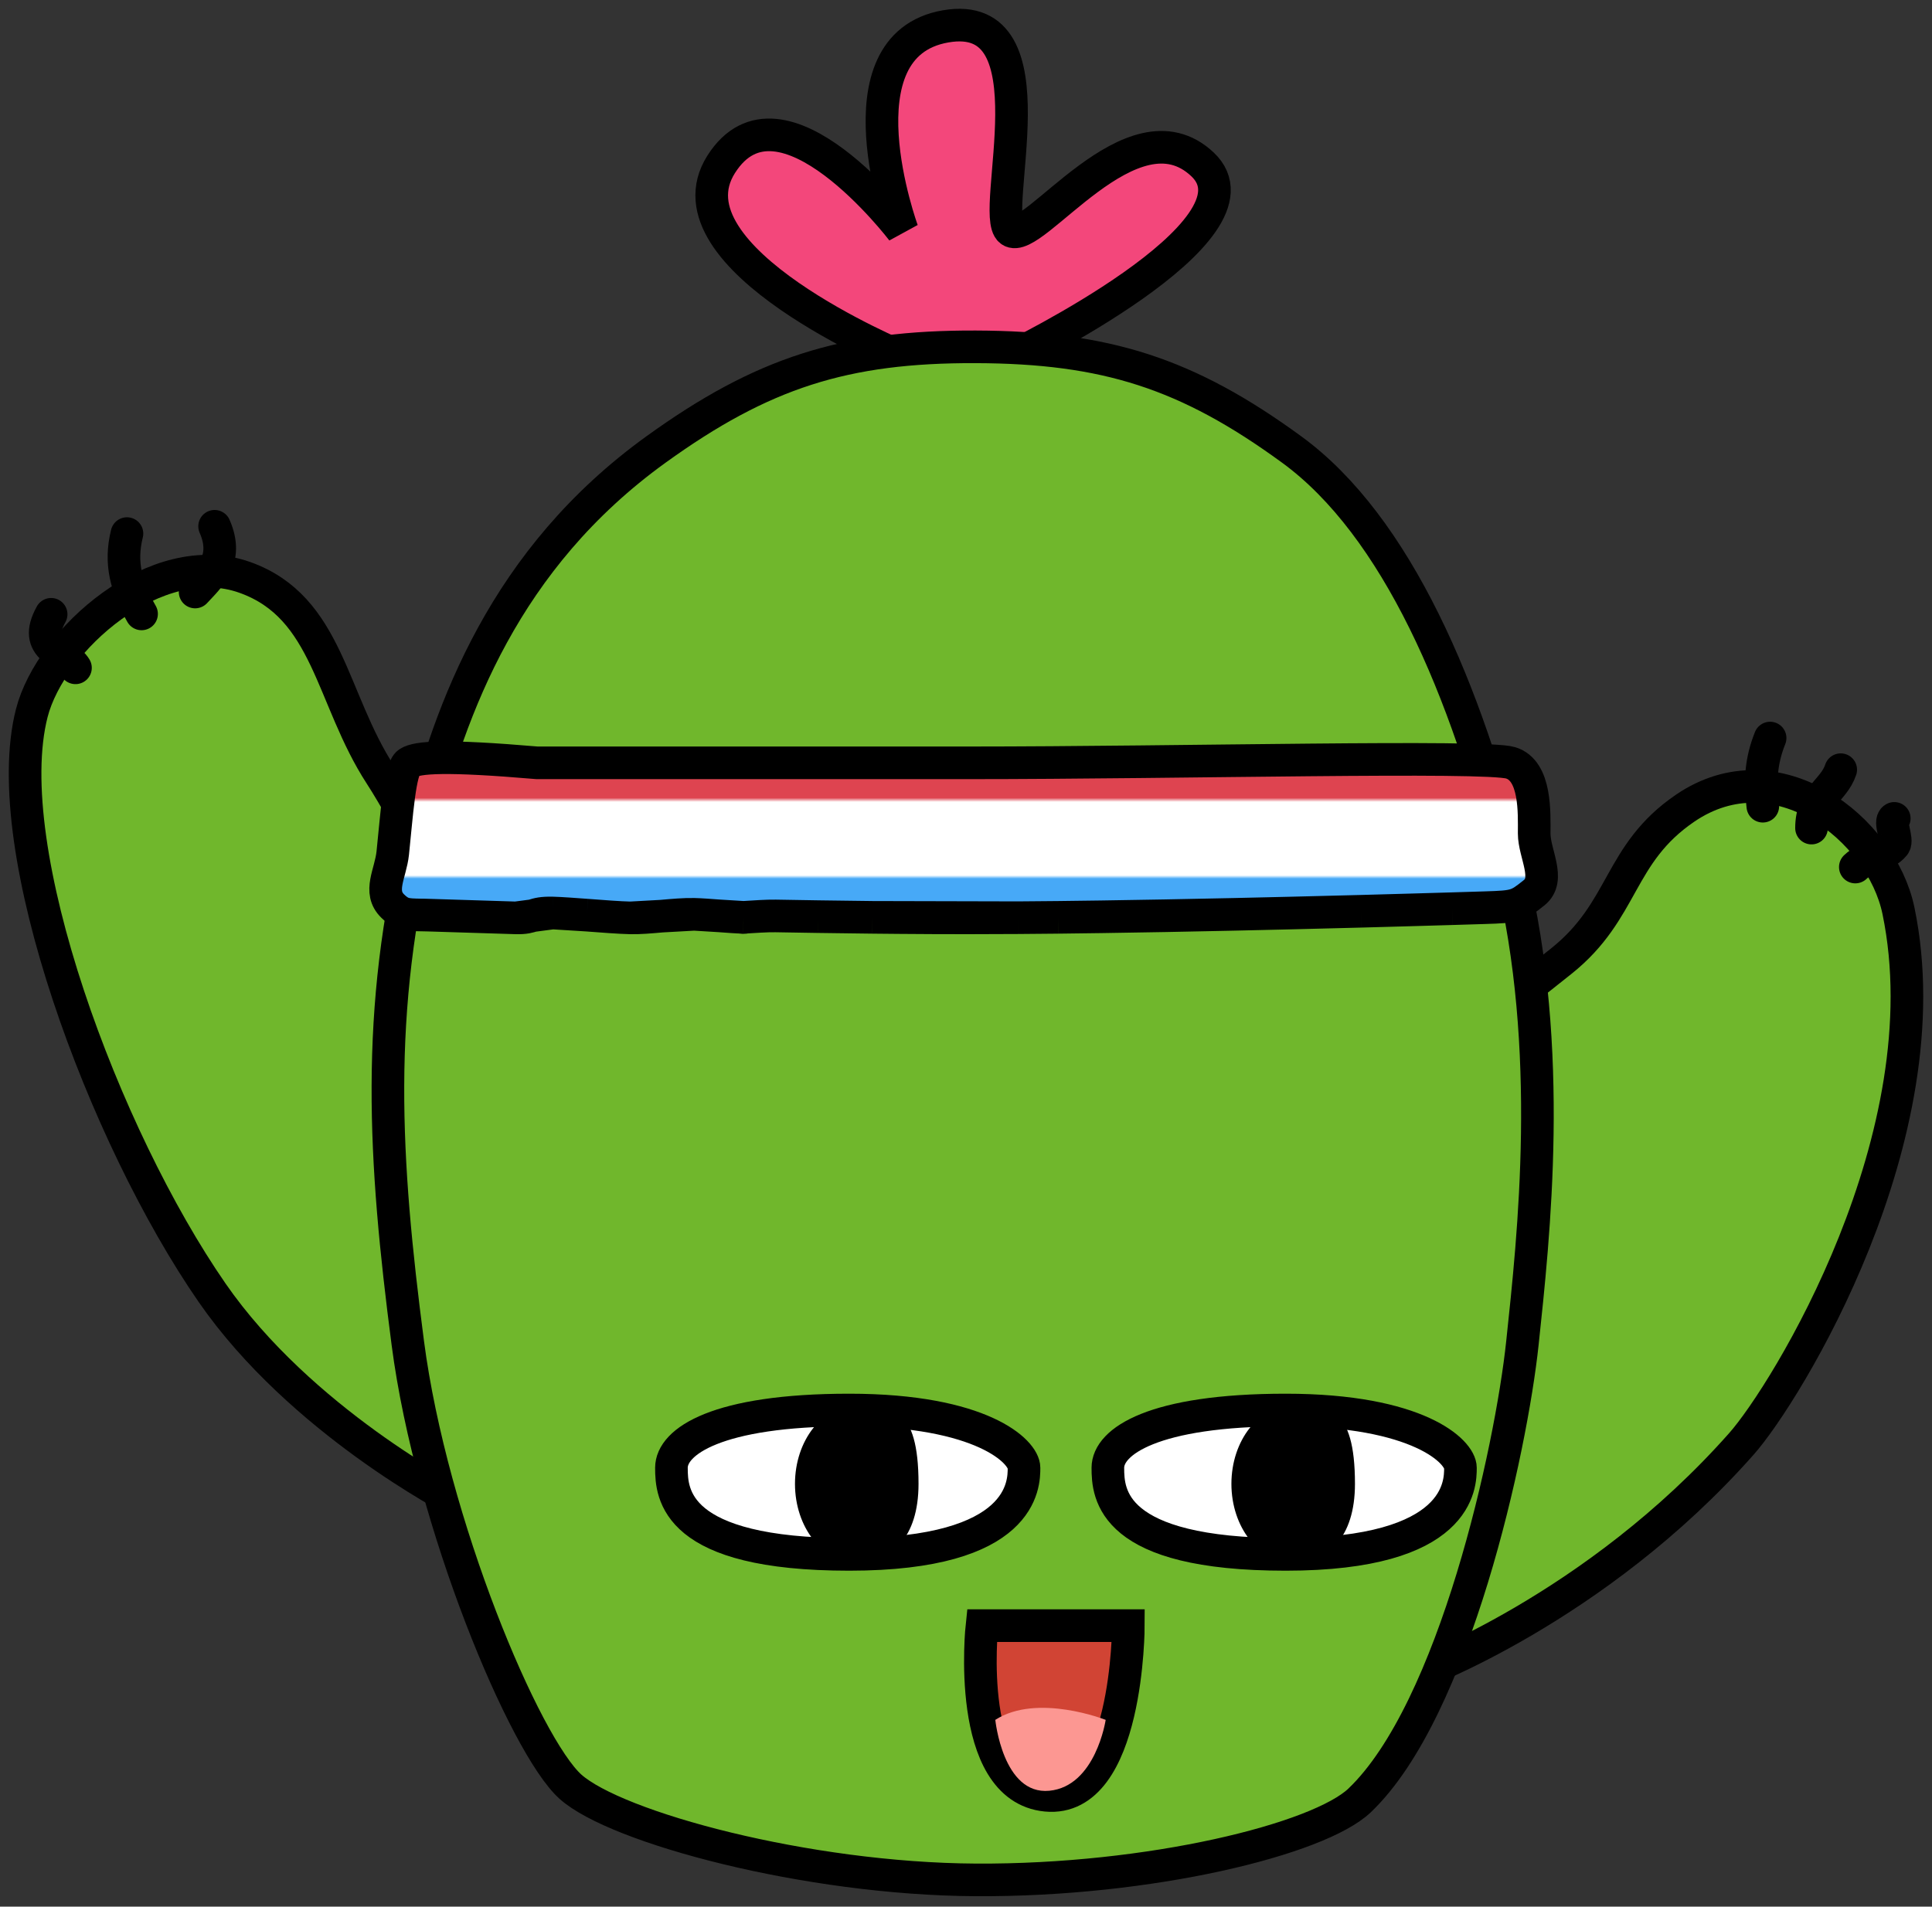 <svg width="77" height="76" viewBox="0 0 77 76" fill="none" xmlns="http://www.w3.org/2000/svg">
<rect x="0" y="0" width="77" height="76" fill="#333333" stroke="none"/>
<path d="M8.451 51.526C11.982 56.632 18.108 59.792 18.108 59.792V36.306C18.108 36.306 16.272 32.589 15.172 30.898C13.174 27.828 13.093 24.209 9.764 23.018C6.231 21.755 2.015 25.498 1.266 28.426C-0.118 33.834 4.143 45.299 8.451 51.526Z" fill="#70B72C"/>
<path d="M59.981 40.092L56.427 66.746C56.427 66.746 63.582 64.135 69.406 57.552C71.183 55.543 77.518 45.268 75.664 36.306C74.985 33.025 70.796 29.74 67.165 32.212C64.478 34.042 64.764 36.288 62.221 38.315C61.05 39.249 59.981 40.092 59.981 40.092Z" fill="#70B72C"/>
<path d="M8.451 51.526C11.982 56.632 18.108 59.792 18.108 59.792V36.306C18.108 36.306 16.272 32.589 15.172 30.898C13.174 27.828 13.093 24.209 9.764 23.018C6.231 21.755 2.015 25.498 1.266 28.426C-0.118 33.834 4.143 45.299 8.451 51.526Z" stroke="black" stroke-width="1.3"/>
<path d="M59.981 40.092L56.427 66.746C56.427 66.746 63.582 64.135 69.406 57.552C71.183 55.543 77.518 45.268 75.664 36.306C74.985 33.025 70.796 29.74 67.165 32.212C64.478 34.042 64.764 36.288 62.221 38.315C61.05 39.249 59.981 40.092 59.981 40.092Z" stroke="black" stroke-width="1.3"/>
<path d="M40.274 14.252H35.963C35.963 14.252 26.371 10.292 28.742 6.551C31.113 2.811 35.963 9.192 35.963 9.192C35.963 9.192 33.269 1.821 37.687 1.051C42.106 0.281 39.412 8.532 40.274 9.192C41.136 9.852 45.123 3.911 47.925 6.551C50.727 9.192 40.274 14.252 40.274 14.252Z" fill="#F3477B" stroke="black" stroke-width="1.3"/>
<path d="M16.253 53.534C17.189 60.711 20.919 69.604 22.743 71.226C24.567 72.848 32.138 74.897 38.89 74.934C45.849 74.973 52.564 73.313 54.186 71.767C57.972 68.159 60.226 57.783 60.676 53.534C61.126 49.285 61.96 41.835 60.212 34.684C58.46 27.513 55.659 20.968 51.482 17.919C47.306 14.87 44.061 13.843 38.89 13.825C33.661 13.806 30.382 14.859 26.142 17.919C20.123 22.264 17.95 28.194 16.717 33.139C14.936 40.281 15.302 46.234 16.253 53.534Z" fill="#70B72C" stroke="black" stroke-width="1.3"/>
<path d="M70.257 32.136C70.137 31.13 70.18 30.341 70.548 29.419" stroke="black" stroke-width="1.3" stroke-linecap="round"/>
<path d="M72.198 33.008C72.198 31.748 73.076 31.538 73.362 30.68" stroke="black" stroke-width="1.3" stroke-linecap="round"/>
<path d="M73.944 34.561C74.399 34.12 75.105 34.169 75.496 33.68C75.656 33.48 75.27 32.734 75.496 32.621" stroke="black" stroke-width="1.3" stroke-linecap="round"/>
<path d="M5.642 24.471C5.039 23.409 4.764 22.454 5.06 21.269" stroke="black" stroke-width="1.3" stroke-linecap="round"/>
<path d="M7.777 23.598C8.312 23.014 9.146 22.323 8.553 20.978" stroke="black" stroke-width="1.3" stroke-linecap="round"/>
<path d="M3.008 26.62C2.595 25.951 1.266 25.877 2.038 24.486" stroke="black" stroke-width="1.3" stroke-linecap="round"/>
<path d="M41.703 71.562C38.435 71.253 39.136 64.799 39.136 64.799H44.971C44.971 64.799 44.971 71.872 41.703 71.562Z" fill="#D14434" stroke="black" stroke-width="1.3"/>
<path d="M44.067 68.555C44.067 68.555 41.338 67.476 39.668 68.555C39.668 68.555 39.969 71.558 41.82 71.381C43.672 71.204 44.067 68.555 44.067 68.555Z" fill="#FC9792"/>
<path d="M33.846 56.204C28.562 56.204 26.76 57.463 26.76 58.506C26.76 59.549 26.88 61.959 33.846 61.959C40.812 61.959 40.812 59.148 40.812 58.506C40.812 57.864 39.131 56.204 33.846 56.204Z" fill="white" stroke="black" stroke-width="1.3"/>
<path d="M36.608 59.148C36.608 61.316 35.506 62.28 34.146 62.28C32.787 62.28 31.684 60.878 31.684 59.148C31.684 57.418 32.787 56.015 34.146 56.015C35.506 56.015 36.608 56.015 36.608 59.148Z" fill="black"/>
<path d="M51.24 56.204C45.956 56.204 44.154 57.463 44.154 58.506C44.154 59.549 44.274 61.959 51.24 61.959C58.206 61.959 58.206 59.148 58.206 58.506C58.206 57.864 56.524 56.204 51.24 56.204Z" fill="white" stroke="black" stroke-width="1.3"/>
<path d="M54.002 59.148C54.002 61.316 52.9 62.28 51.54 62.28C50.18 62.28 49.078 60.878 49.078 59.148C49.078 57.418 50.18 56.015 51.54 56.015C52.9 56.015 54.002 56.015 54.002 59.148Z" fill="black"/>
<path d="M15.653 34.006C15.809 32.545 15.923 30.639 16.279 30.407C16.636 30.175 17.777 30.098 21.409 30.407H38.595C47.065 30.407 59.187 30.098 60.206 30.407C61.225 30.716 61.145 32.416 61.145 33.223C61.145 34.031 61.814 35.048 61.145 35.583C60.477 36.118 60.417 36.143 59.187 36.181C58.798 36.193 58.36 36.206 57.878 36.221C57.361 36.236 56.795 36.253 56.188 36.27C55.578 36.287 54.926 36.305 54.242 36.324C53.376 36.347 52.459 36.37 51.508 36.393C50.76 36.411 49.99 36.429 49.21 36.446C48.297 36.466 47.369 36.485 46.44 36.502C45.587 36.518 44.733 36.532 43.89 36.544C43.314 36.552 42.742 36.559 42.18 36.566C41.633 36.571 41.095 36.576 40.568 36.58C39.889 36.585 39.23 36.587 38.595 36.587C37.724 36.588 36.804 36.584 35.855 36.576C35.499 36.573 35.138 36.569 34.774 36.566C34.063 36.558 33.34 36.548 32.611 36.538C32.047 36.529 31.479 36.52 30.911 36.51C30.555 36.504 30.078 36.54 29.632 36.566C29.365 36.56 28.988 36.532 28.614 36.504L27.666 36.446L26.392 36.517L26.372 36.518C25.93 36.557 25.492 36.596 25.117 36.587C24.68 36.577 24.019 36.526 23.388 36.478L22.027 36.393L21.223 36.499C21.066 36.55 20.908 36.597 20.559 36.587C19.948 36.57 17.602 36.494 17.082 36.478C16.271 36.453 16.066 36.519 15.653 36.118C15.061 35.543 15.566 34.826 15.653 34.006Z" fill="url(#paint0_linear_414_643)"/>
<path d="M17.082 36.478C16.271 36.453 16.066 36.519 15.653 36.118C15.061 35.543 15.566 34.826 15.653 34.006C15.809 32.545 15.923 30.639 16.279 30.407C16.636 30.175 17.777 30.098 21.409 30.407C23.031 30.407 35.022 30.407 38.595 30.407C47.065 30.407 59.187 30.098 60.206 30.407C61.225 30.716 61.145 32.416 61.145 33.223C61.145 34.031 61.814 35.048 61.145 35.583C60.477 36.118 60.417 36.143 59.187 36.181M17.082 36.478C17.613 36.495 16.285 36.455 17.082 36.478ZM17.082 36.478C17.602 36.494 19.948 36.57 20.559 36.587M20.559 36.587C21.302 36.608 21.178 36.371 22.027 36.393M20.559 36.587L22.027 36.393M22.027 36.393C22.363 36.402 22.865 36.439 23.388 36.478M22.027 36.393L23.388 36.478M25.117 36.587C25.872 36.606 26.879 36.429 27.666 36.446M25.117 36.587C24.68 36.577 24.019 36.526 23.388 36.478M25.117 36.587L26.392 36.517L27.666 36.446M27.666 36.446C28.177 36.457 29.114 36.555 29.632 36.566M27.666 36.446L29.632 36.566M30.911 36.51C31.479 36.52 32.047 36.529 32.611 36.538M30.911 36.51L32.611 36.538M30.911 36.51C30.555 36.504 30.078 36.54 29.632 36.566M32.611 36.538C33.34 36.548 34.063 36.558 34.774 36.566M34.774 36.566L40.568 36.58M34.774 36.566C35.138 36.569 35.499 36.573 35.855 36.576C36.804 36.584 37.724 36.588 38.595 36.587C39.23 36.587 39.889 36.585 40.568 36.58M40.568 36.58C41.095 36.576 41.633 36.571 42.18 36.566M42.18 36.566C42.742 36.559 43.314 36.552 43.89 36.544M42.18 36.566L43.89 36.544M43.89 36.544C44.733 36.532 45.587 36.518 46.44 36.502M46.44 36.502C47.369 36.485 48.297 36.466 49.21 36.446M46.44 36.502L49.21 36.446M49.21 36.446C49.99 36.429 50.76 36.411 51.508 36.393M51.508 36.393C52.459 36.37 53.376 36.347 54.242 36.324M51.508 36.393L54.242 36.324M54.242 36.324C54.926 36.305 55.578 36.287 56.188 36.27C56.795 36.253 57.361 36.236 57.878 36.221M57.878 36.221C58.36 36.206 58.798 36.193 59.187 36.181M57.878 36.221L59.187 36.181M29.632 36.566C29.843 36.57 29.367 36.581 29.632 36.566Z" stroke="black" stroke-width="1.3"/>
<defs>
<linearGradient id="paint0_linear_414_643" x1="38.406" y1="30.203" x2="38.406" y2="36.589" gradientUnits="userSpaceOnUse">
<stop offset="0.25" stop-color="#DE4450"/>
<stop offset="0.276" stop-color="white"/>
<stop offset="0.734" stop-color="white"/>
<stop offset="0.755" stop-color="#47A9F7"/>
</linearGradient>
</defs>
</svg>
